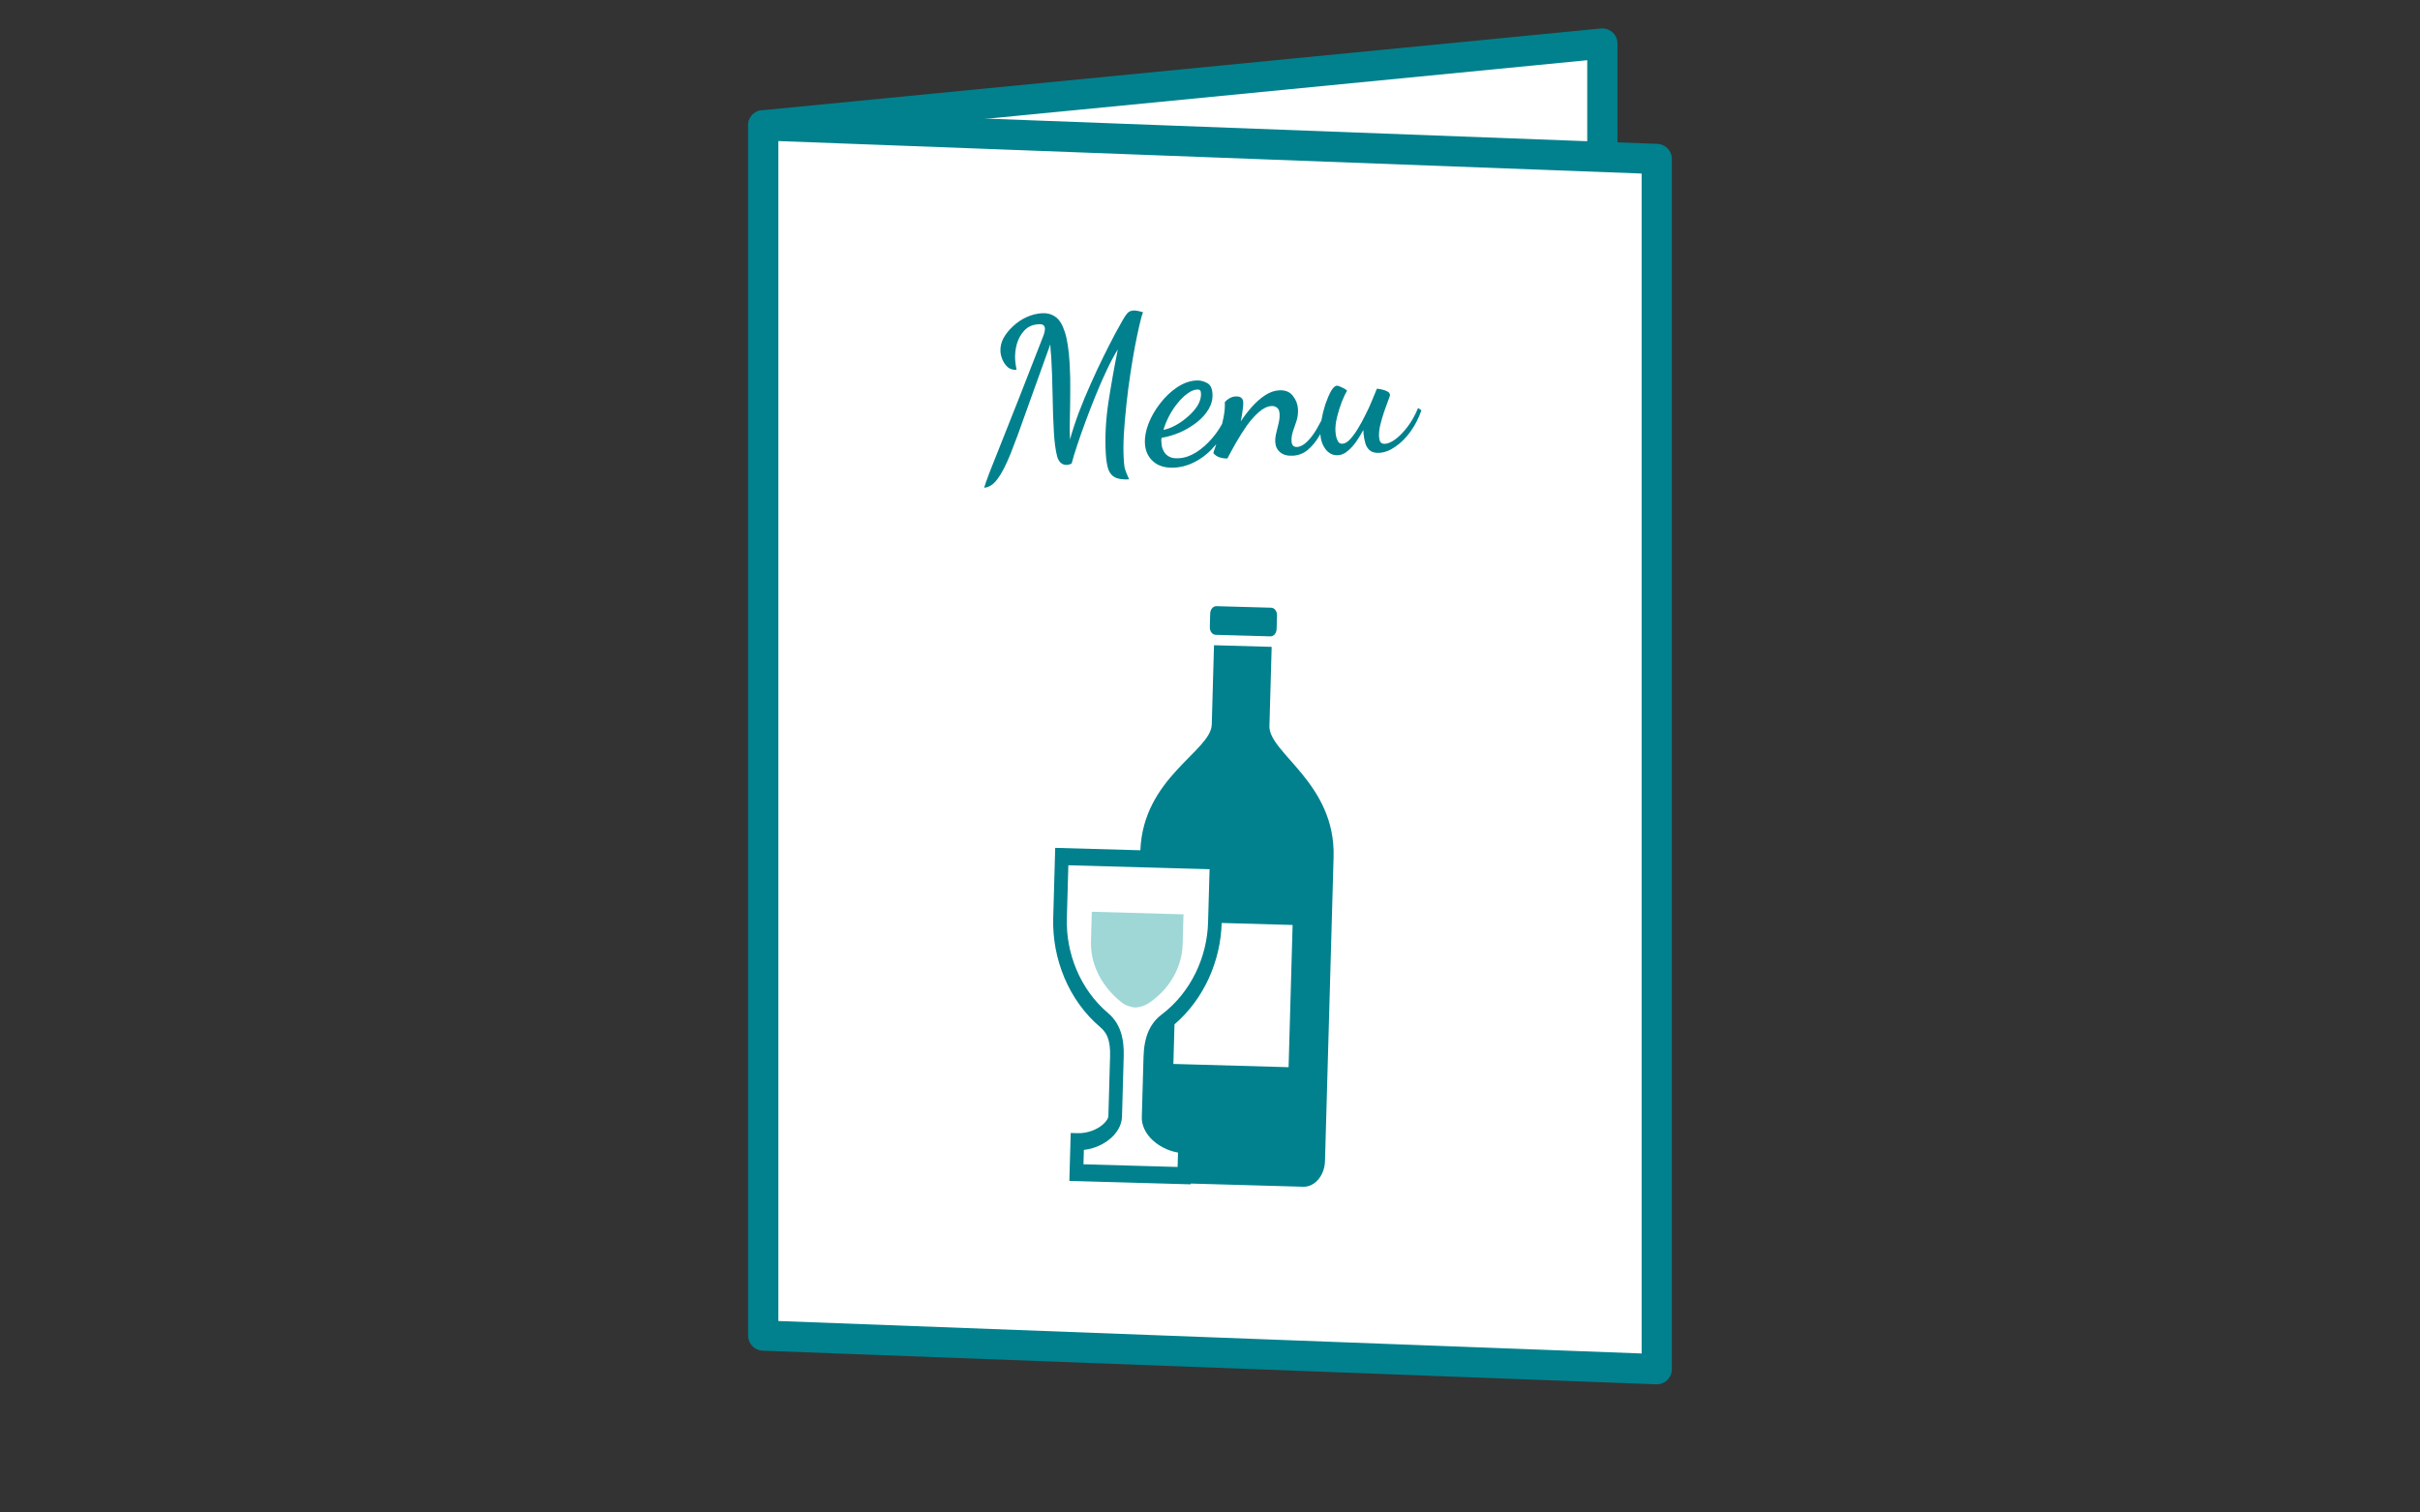 <svg width="160" height="100" viewBox="0 0 160 100" fill="none" xmlns="http://www.w3.org/2000/svg">
<rect x="0" y="0" width="160" height="100" fill="#333333" stroke="none"/>
<path d="M50.462 8.288L105.941 2.878V10.375" fill="white"/>
<path d="M50.462 8.288L105.941 2.878V10.375" stroke="#00818D" stroke-width="2" stroke-linecap="round" stroke-linejoin="round"/>
<path d="M50.462 8.288L109.538 10.511V90.526L50.462 88.303V8.288Z" fill="white" stroke="#00818D" stroke-width="2" stroke-linecap="round" stroke-linejoin="round"/>
<path d="M80.372 41.971L83.993 42.073C84.212 42.079 84.397 41.862 84.404 41.588L84.43 40.688C84.438 40.413 84.265 40.186 84.046 40.179L80.426 40.077C80.205 40.071 80.021 40.288 80.013 40.563L79.988 41.463C79.98 41.737 80.152 41.965 80.372 41.971Z" fill="#00818D"/>
<path d="M83.929 48.007L84.077 42.768L80.265 42.66L80.117 47.9C80.068 49.666 75.582 51.395 75.397 56.217L69.765 56.058L69.749 56.62L69.743 56.856L69.634 60.709C69.559 63.365 70.634 66.128 72.753 67.92C72.888 68.034 72.992 68.152 73.075 68.278C73.137 68.372 73.187 68.471 73.23 68.577C73.293 68.737 73.337 68.914 73.364 69.12C73.391 69.325 73.401 69.557 73.394 69.816L73.281 73.803C73.28 73.823 73.276 73.853 73.26 73.898C73.246 73.938 73.222 73.988 73.187 74.043C73.126 74.139 73.03 74.252 72.904 74.358C72.716 74.519 72.463 74.668 72.177 74.77C71.89 74.873 71.569 74.931 71.241 74.921L70.791 74.909L70.701 78.077L78.728 78.304L78.729 78.253L86.161 78.463C86.93 78.485 87.576 77.724 87.603 76.764L88.171 56.658C88.309 51.774 83.879 49.783 83.929 48.007ZM77.858 77.155L71.634 76.979L71.661 76.026C71.871 76.002 72.075 75.96 72.269 75.9C72.518 75.823 72.753 75.719 72.968 75.593C73.129 75.499 73.28 75.393 73.417 75.275C73.623 75.097 73.8 74.894 73.937 74.658C74.006 74.539 74.064 74.411 74.107 74.272C74.15 74.134 74.178 73.984 74.182 73.828L74.247 71.528L74.28 70.35L74.291 69.98L74.295 69.842C74.303 69.561 74.295 69.288 74.266 69.022C74.244 68.823 74.209 68.628 74.16 68.438C74.085 68.154 73.975 67.883 73.825 67.638C73.675 67.392 73.488 67.174 73.266 66.986C71.382 65.392 70.472 62.984 70.535 60.734L70.623 57.617L70.635 57.208L79.972 57.471L79.872 60.998C79.808 63.247 78.763 65.6 76.793 67.086C76.587 67.241 76.406 67.423 76.254 67.627C76.14 67.78 76.042 67.947 75.961 68.122C75.838 68.386 75.754 68.67 75.698 68.964C75.641 69.258 75.614 69.563 75.605 69.879L75.492 73.865C75.487 74.05 75.515 74.228 75.563 74.39C75.605 74.532 75.663 74.664 75.732 74.787C75.853 75.002 76.007 75.192 76.185 75.363C76.453 75.618 76.778 75.829 77.142 75.984C77.375 76.083 77.625 76.157 77.885 76.202L77.858 77.155ZM85.196 70.559L77.579 70.344L77.653 67.725C79.617 66.042 80.703 63.515 80.773 61.023L85.462 61.156L85.196 70.559Z" fill="#00818D"/>
<path d="M78.192 62.433L78.248 60.452L72.187 60.281L72.131 62.262C72.086 63.874 72.944 65.33 74.182 66.294C74.452 66.504 74.867 66.607 75.041 66.612C75.216 66.617 75.599 66.549 75.918 66.343C77.229 65.493 78.147 64.045 78.192 62.433Z" fill="#9FD7D6"/>
<path d="M65.066 32.246C65.104 32.104 65.221 31.775 65.415 31.259C65.62 30.751 65.889 30.072 66.224 29.221C66.566 28.359 66.97 27.34 67.435 26.164C67.9 24.987 68.418 23.662 68.987 22.19C69.02 22.113 69.043 22.032 69.057 21.947C69.08 21.862 69.09 21.787 69.086 21.721C69.081 21.628 69.049 21.555 68.99 21.503C68.93 21.45 68.822 21.428 68.663 21.437C68.272 21.46 67.957 21.599 67.72 21.856C67.491 22.103 67.326 22.402 67.225 22.754C67.133 23.105 67.097 23.449 67.116 23.784C67.121 23.868 67.131 23.966 67.147 24.077C67.163 24.188 67.184 24.313 67.21 24.452C66.987 24.465 66.797 24.41 66.64 24.288C66.492 24.157 66.376 23.995 66.29 23.804C66.203 23.603 66.155 23.414 66.145 23.237C66.128 22.939 66.195 22.645 66.346 22.356C66.507 22.066 66.721 21.802 66.988 21.562C67.254 21.313 67.551 21.113 67.879 20.964C68.216 20.813 68.552 20.728 68.888 20.709C69.233 20.689 69.532 20.77 69.785 20.952C70.038 21.124 70.245 21.458 70.404 21.954C70.563 22.44 70.669 23.149 70.723 24.081C70.758 24.687 70.77 25.303 70.76 25.93C70.758 26.547 70.749 27.127 70.734 27.67C70.718 28.213 70.722 28.676 70.744 29.058C70.898 28.497 71.093 27.902 71.328 27.271C71.571 26.631 71.834 25.999 72.116 25.375C72.397 24.742 72.676 24.146 72.952 23.588C73.229 23.03 73.476 22.543 73.695 22.128C73.923 21.704 74.097 21.39 74.216 21.187C74.335 20.974 74.442 20.814 74.539 20.706C74.635 20.597 74.772 20.538 74.949 20.528C75.08 20.52 75.288 20.56 75.573 20.646C75.499 20.828 75.418 21.118 75.329 21.515C75.239 21.904 75.144 22.358 75.043 22.878C74.935 23.445 74.831 24.068 74.73 24.747C74.628 25.417 74.541 26.095 74.469 26.782C74.396 27.468 74.34 28.121 74.301 28.741C74.271 29.35 74.269 29.888 74.296 30.354C74.31 30.596 74.33 30.786 74.357 30.925C74.393 31.063 74.433 31.182 74.476 31.283C74.529 31.392 74.588 31.529 74.654 31.693C74.253 31.716 73.942 31.674 73.721 31.565C73.509 31.455 73.358 31.268 73.268 31.002C73.188 30.745 73.135 30.397 73.109 29.959C73.05 28.925 73.104 27.833 73.271 26.683C73.447 25.523 73.659 24.328 73.906 23.098C73.666 23.486 73.421 23.944 73.172 24.473C72.922 25.001 72.678 25.558 72.441 26.142C72.203 26.725 71.979 27.304 71.769 27.877C71.559 28.441 71.374 28.966 71.215 29.451C71.056 29.928 70.934 30.328 70.85 30.651C70.767 30.683 70.708 30.706 70.671 30.717C70.644 30.728 70.607 30.735 70.56 30.737C70.234 30.756 70.013 30.573 69.897 30.187C69.79 29.791 69.717 29.248 69.677 28.559C69.656 28.195 69.638 27.808 69.624 27.398C69.609 26.978 69.599 26.553 69.593 26.123C69.586 25.684 69.575 25.25 69.56 24.821C69.544 24.392 69.525 23.982 69.503 23.59C69.495 23.451 69.482 23.311 69.465 23.172C69.457 23.032 69.449 22.897 69.441 22.767C68.828 24.457 68.308 25.903 67.882 27.106C67.465 28.298 67.105 29.273 66.803 30.029C66.5 30.775 66.214 31.325 65.944 31.677C65.675 32.038 65.383 32.228 65.066 32.246ZM77.655 30.917C77.059 30.951 76.588 30.815 76.243 30.508C75.908 30.209 75.727 29.818 75.699 29.333C75.675 28.923 75.753 28.484 75.931 28.016C76.119 27.537 76.378 27.088 76.709 26.666C77.039 26.236 77.412 25.883 77.826 25.607C78.24 25.33 78.661 25.18 79.09 25.155C79.332 25.141 79.564 25.193 79.786 25.311C80.017 25.419 80.143 25.66 80.164 26.032C80.185 26.387 80.101 26.723 79.914 27.043C79.727 27.362 79.468 27.653 79.137 27.915C78.806 28.177 78.436 28.399 78.025 28.582C77.624 28.755 77.215 28.876 76.798 28.947C76.791 28.985 76.784 29.027 76.778 29.075C76.78 29.112 76.784 29.177 76.789 29.27C76.792 29.317 76.801 29.4 76.817 29.521C76.843 29.632 76.891 29.75 76.964 29.877C77.037 30.004 77.151 30.11 77.305 30.194C77.46 30.279 77.667 30.313 77.928 30.298C78.32 30.276 78.705 30.146 79.084 29.909C79.471 29.662 79.827 29.347 80.151 28.964C80.484 28.58 80.754 28.158 80.961 27.697L81.254 27.905C81.034 28.479 80.737 28.986 80.36 29.429C79.993 29.871 79.574 30.222 79.103 30.483C78.641 30.743 78.159 30.888 77.655 30.917ZM76.922 28.421C77.163 28.379 77.428 28.28 77.719 28.123C78.009 27.966 78.283 27.772 78.54 27.543C78.808 27.312 79.022 27.066 79.185 26.804C79.347 26.533 79.42 26.267 79.405 26.006C79.4 25.904 79.377 25.835 79.337 25.8C79.298 25.765 79.236 25.75 79.153 25.754C78.938 25.767 78.719 25.859 78.495 26.031C78.271 26.193 78.054 26.407 77.845 26.671C77.635 26.926 77.451 27.208 77.291 27.516C77.131 27.825 77.008 28.126 76.922 28.421ZM85.488 30.129C85.125 30.15 84.84 30.073 84.634 29.898C84.437 29.731 84.331 29.508 84.315 29.229C84.304 29.042 84.325 28.845 84.379 28.636C84.431 28.418 84.484 28.2 84.537 27.982C84.59 27.764 84.611 27.557 84.6 27.361C84.588 27.156 84.528 27.02 84.422 26.951C84.324 26.872 84.209 26.837 84.079 26.844C83.799 26.86 83.517 26.994 83.233 27.244C82.957 27.484 82.689 27.785 82.429 28.146C82.179 28.506 81.943 28.88 81.722 29.266C81.502 29.653 81.311 30 81.152 30.309C80.975 30.319 80.805 30.296 80.643 30.24C80.481 30.193 80.34 30.099 80.22 29.956C80.226 29.909 80.274 29.766 80.363 29.527C80.442 29.279 80.533 28.989 80.635 28.656C80.737 28.313 80.824 27.958 80.897 27.589C80.969 27.22 80.996 26.887 80.979 26.588C81.04 26.51 81.133 26.43 81.26 26.348C81.395 26.265 81.537 26.22 81.686 26.211C82.013 26.192 82.184 26.323 82.2 26.602C82.206 26.714 82.193 26.883 82.159 27.109C82.134 27.326 82.092 27.576 82.034 27.86C82.257 27.52 82.505 27.197 82.778 26.891C83.05 26.586 83.334 26.336 83.632 26.141C83.938 25.936 84.249 25.825 84.566 25.807C84.967 25.784 85.268 25.902 85.47 26.161C85.681 26.42 85.796 26.713 85.815 27.039C85.831 27.318 85.8 27.582 85.72 27.829C85.641 28.077 85.561 28.311 85.48 28.53C85.409 28.75 85.379 28.962 85.391 29.167C85.399 29.316 85.438 29.421 85.507 29.483C85.585 29.534 85.666 29.558 85.75 29.553C85.973 29.54 86.2 29.419 86.43 29.191C86.66 28.963 86.873 28.679 87.068 28.341C87.272 27.992 87.449 27.646 87.597 27.301L87.846 27.483C87.677 27.95 87.477 28.383 87.248 28.779C87.027 29.166 86.769 29.485 86.475 29.735C86.19 29.976 85.861 30.107 85.488 30.129ZM88.455 30.098C88.138 30.116 87.869 29.987 87.647 29.71C87.434 29.423 87.317 29.088 87.295 28.706C87.28 28.445 87.304 28.136 87.367 27.777C87.431 27.418 87.518 27.067 87.629 26.724C87.749 26.38 87.873 26.093 88 25.861C88.136 25.629 88.265 25.509 88.386 25.502C88.451 25.498 88.551 25.53 88.686 25.597C88.829 25.654 88.955 25.731 89.064 25.828C88.97 25.983 88.857 26.218 88.726 26.534C88.604 26.85 88.497 27.188 88.406 27.548C88.314 27.909 88.277 28.234 88.294 28.523C88.296 28.56 88.306 28.648 88.323 28.787C88.35 28.926 88.394 29.054 88.457 29.172C88.52 29.29 88.622 29.345 88.761 29.337C88.92 29.328 89.083 29.234 89.25 29.056C89.426 28.869 89.6 28.634 89.77 28.353C89.95 28.062 90.119 27.753 90.278 27.426C90.446 27.099 90.591 26.782 90.714 26.476C90.846 26.169 90.952 25.91 91.034 25.7C91.118 25.704 91.227 25.722 91.359 25.751C91.501 25.781 91.625 25.825 91.731 25.884C91.837 25.934 91.893 26.015 91.9 26.127C91.901 26.155 91.862 26.274 91.78 26.484C91.708 26.685 91.619 26.928 91.514 27.215C91.418 27.501 91.332 27.796 91.256 28.099C91.189 28.393 91.162 28.651 91.175 28.875C91.182 29.006 91.212 29.121 91.265 29.221C91.326 29.311 91.431 29.351 91.58 29.343C91.776 29.331 92.004 29.229 92.264 29.037C92.524 28.844 92.789 28.572 93.058 28.22C93.328 27.867 93.561 27.452 93.758 26.973L93.977 27.129C93.801 27.644 93.561 28.111 93.258 28.531C92.955 28.95 92.624 29.282 92.264 29.527C91.905 29.782 91.548 29.919 91.194 29.94C90.924 29.955 90.715 29.902 90.568 29.78C90.43 29.666 90.333 29.513 90.275 29.32C90.216 29.117 90.177 28.914 90.156 28.71C90.153 28.663 90.15 28.616 90.147 28.57C90.144 28.514 90.142 28.467 90.139 28.43C89.996 28.691 89.837 28.948 89.665 29.201C89.492 29.444 89.303 29.652 89.098 29.822C88.902 29.993 88.688 30.084 88.455 30.098Z" fill="#00818D"/>
</svg>
